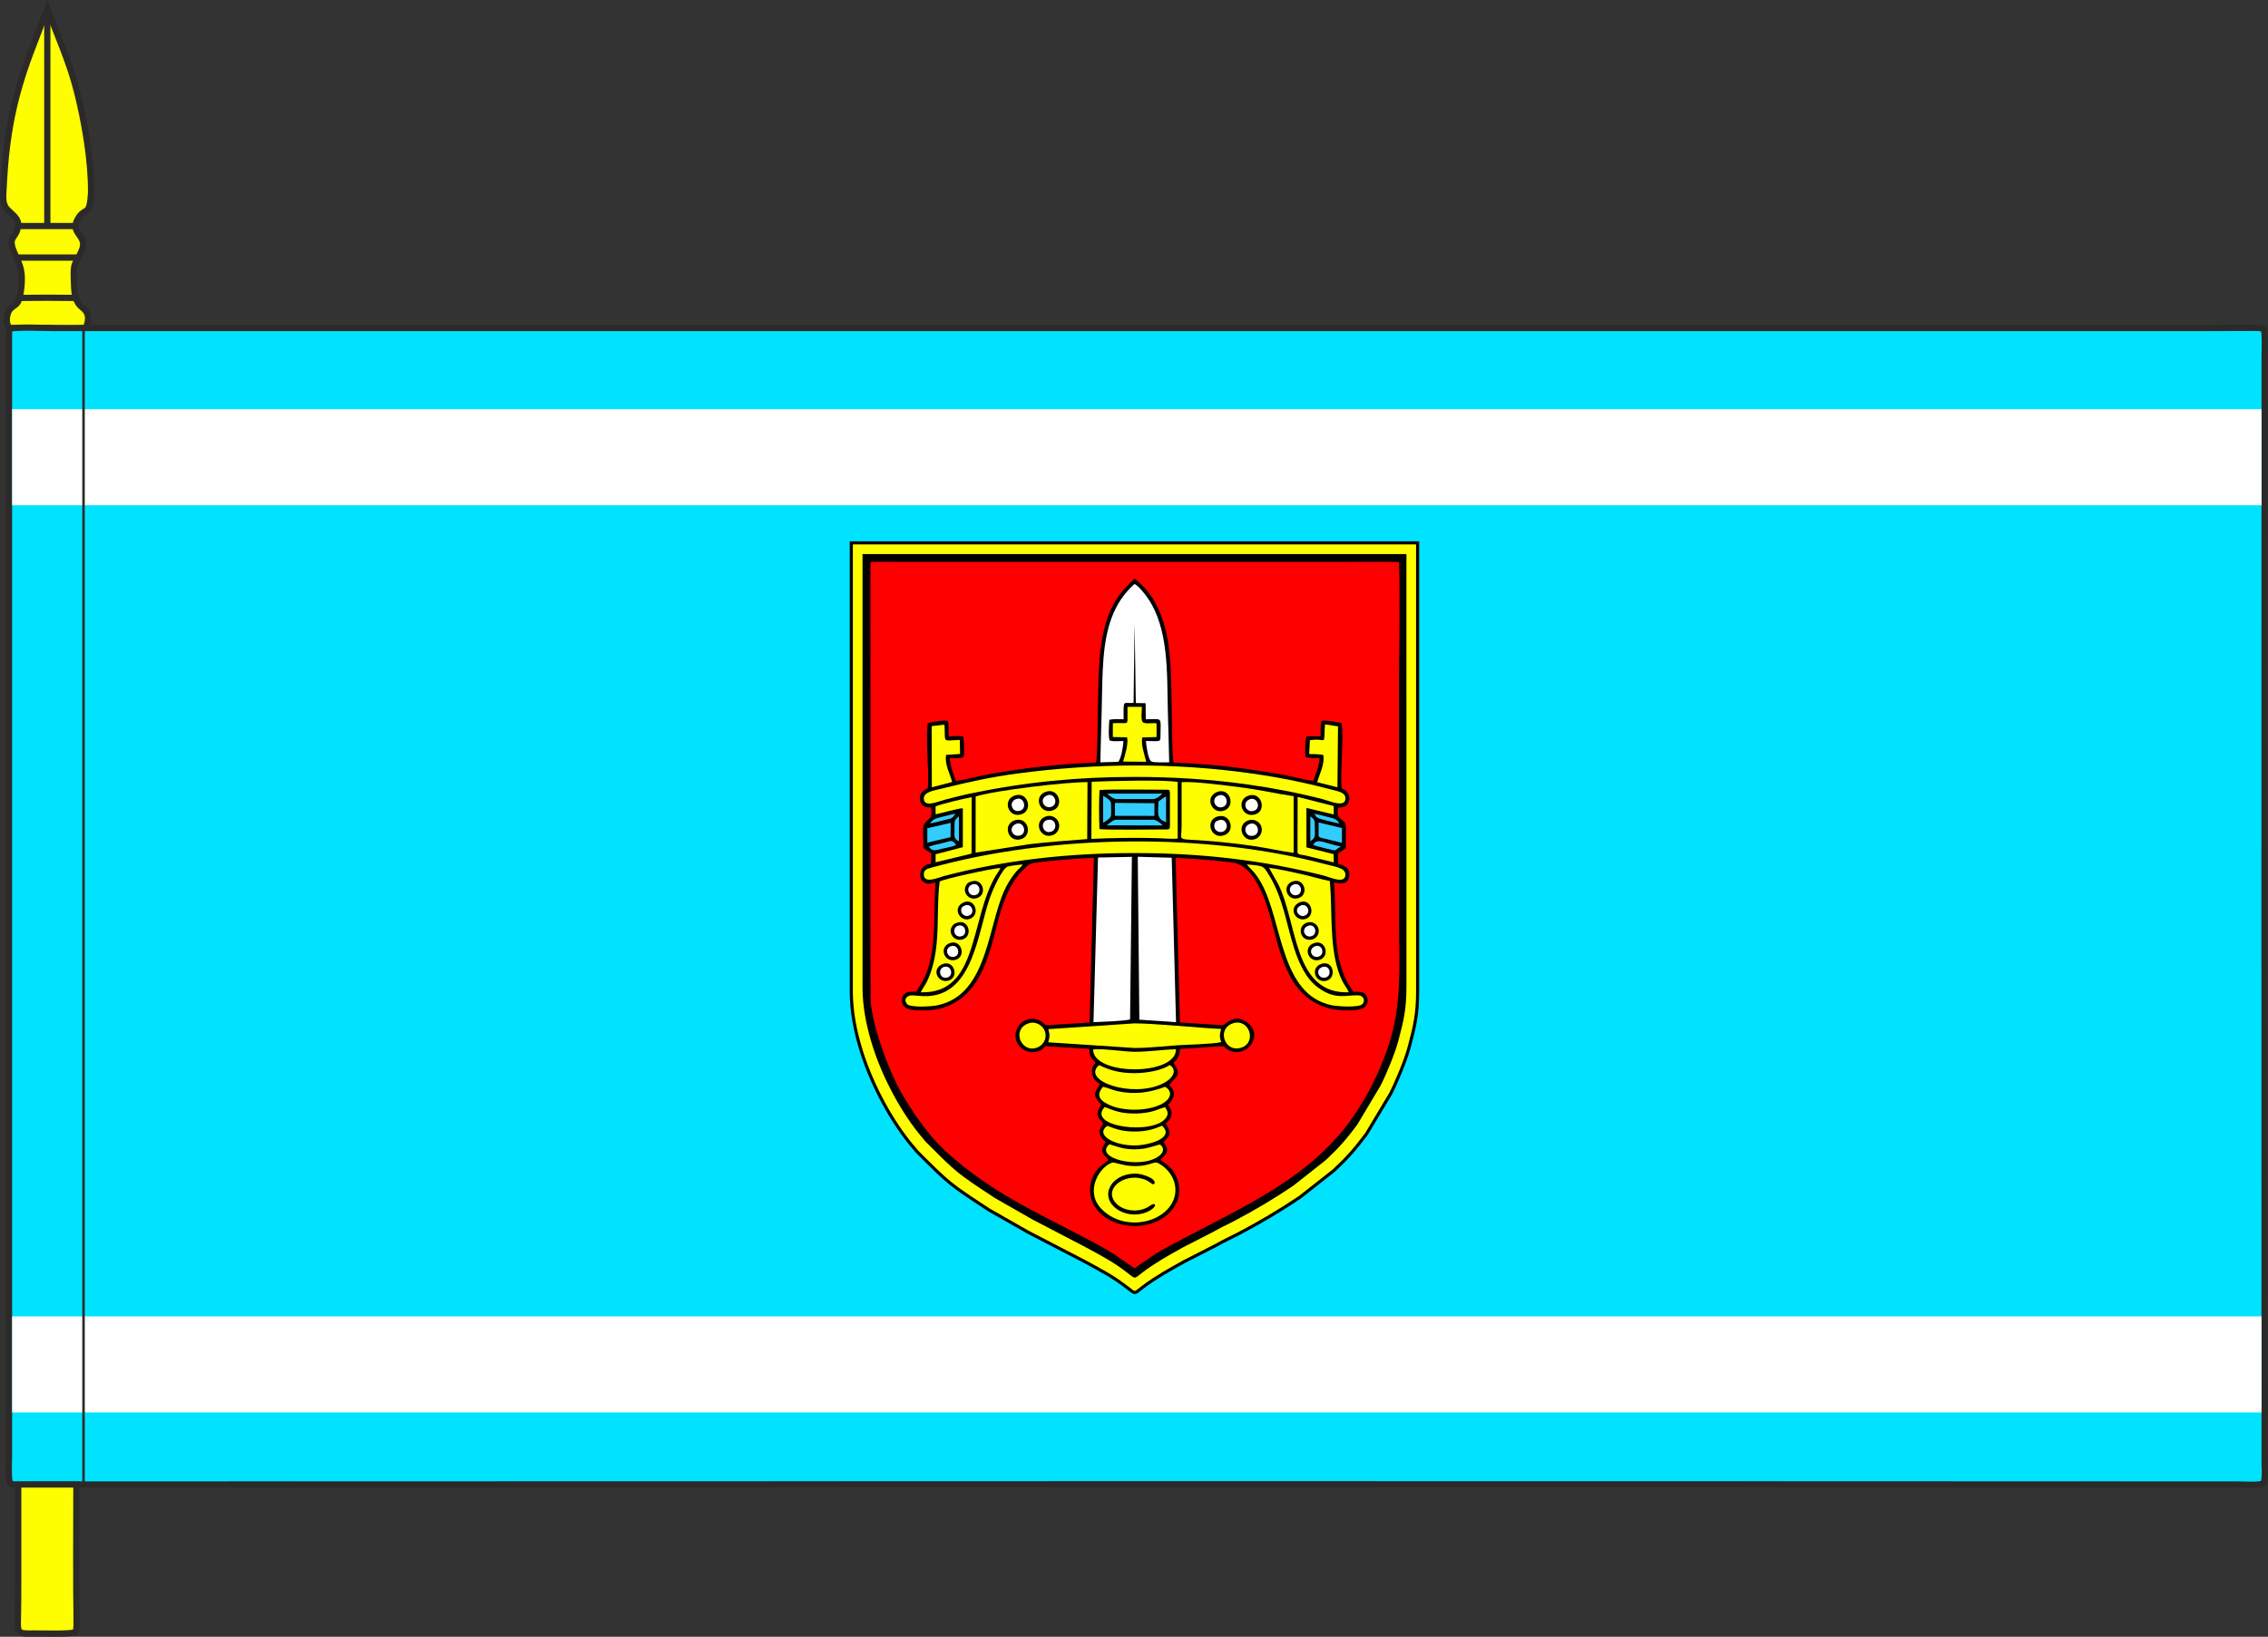 <?xml version="1.0" encoding="UTF-8" standalone="no"?>
<!-- Creator: CorelDRAW (Evaluation Version) -->

<svg
   xml:space="preserve"
   width="181.663mm"
   height="131.14mm"
   version="1.1"
   style="clip-rule:evenodd;fill-rule:evenodd;image-rendering:optimizeQuality;shape-rendering:geometricPrecision;text-rendering:geometricPrecision"
   viewBox="0 0 18166.348 13114.021"
   id="svg398"
   sodipodi:docname="zastavaA5.svg"
   inkscape:version="1.2.1 (9c6d41e410, 2022-07-14)"
   xmlns:inkscape="http://www.inkscape.org/namespaces/inkscape"
   xmlns:sodipodi="http://sodipodi.sourceforge.net/DTD/sodipodi-0.dtd"
   xmlns="http://www.w3.org/2000/svg"
   xmlns:svg="http://www.w3.org/2000/svg"
   xmlns:rdf="http://www.w3.org/1999/02/22-rdf-syntax-ns#"
   xmlns:cc="http://creativecommons.org/ns#"
   xmlns:dc="http://purl.org/dc/elements/1.1/"><rect x="0" y="0" width="18166.348" height="13114.021" fill="#333333" stroke="none"/><title
   id="title866">Grb i Zastava Šibensko-kninske županije</title><sodipodi:namedview
   id="namedview400"
   pagecolor="#ffffff"
   bordercolor="#000000"
   borderopacity="0"
   inkscape:showpageshadow="false"
   inkscape:pageopacity="0"
   inkscape:pagecheckerboard="true"
   inkscape:deskcolor="#d1d1d1"
   inkscape:document-units="mm"
   showgrid="false"
   inkscape:zoom="0.52724989"
   inkscape:cx="400.18975"
   inkscape:cy="297.77152"
   inkscape:window-width="1920"
   inkscape:window-height="1017"
   inkscape:window-x="-8"
   inkscape:window-y="-8"
   inkscape:window-maximized="1"
   inkscape:current-layer="Layer_x0020_1"
   showborder="false"
   borderlayer="false"
   showguides="false" />
 <defs
   id="defs204">
  <style
   type="text/css"
   id="style202">
   <![CDATA[
    .str0 {stroke:#2B2A29;stroke-width:50;stroke-miterlimit:22.926}
    .str2 {stroke:black;stroke-width:25;stroke-miterlimit:22.926}
    .str1 {stroke:#2B2A29;stroke-width:20;stroke-miterlimit:22.926}
    .fil1 {fill:none}
    .fil3 {fill:#FEFEFE}
    .fil5 {fill:black}
    .fil2 {fill:#00E3FF}
    .fil9 {fill:#33CCFF}
    .fil8 {fill:#860000}
    .fil4 {fill:#FEFE00}
    .fil0 {fill:#FEFE00}
    .fil7 {fill:#FEFEFE}
    .fil6 {fill:red}
   ]]>
  </style>
 </defs>
 <g
   id="Layer_x0020_1"
   inkscape:label="Layer 1"
   inkscape:groupmode="layer"
   transform="translate(-1483.138,-617.02)">
  
  
  
  
  
  
  
  
  <g
   id="g656"
   transform="translate(351.272,-5068.359)"><path
     class="fil0 str0"
     d="m 1861.24,7227.75 c -11.99,209.39 -46.76,104.44 -108.28,215.77 -62.43,112.97 78.44,127.3 37.4,238.52 -55.16,140.66 -73.99,79.94 -66.49,260.16 3.11,74.56 1.7,155.93 65.1,205.56 39.89,31.22 54.17,61.05 46.2,113.67 -2.64,17.4 -8.58,32.65 -14.88,48.91 -71.89,13.75 -230.22,4.36 -311.32,4.25 -34.14,0.11 -285.39,1.65 -300.14,-2.62 -33.13,-23.51 -27.82,-115.3 4.38,-149.75 36.62,-39.2 60.03,-29.01 76.12,-96.28 16.51,-68.97 26.11,-169.79 5.02,-239.14 -10.97,-36.05 -27.28,-72.16 -42.65,-106.54 -66.35,-146.98 9.52,-115.3 25.11,-221.75 9.66,-65.92 -51.91,-94.95 -92.11,-141.73 l -9.95,-13.71 c -25.4,-46.47 -16.45,-102.21 -13.81,-153.28 18.7,-407.34 76.4,-716.03 221.64,-1097.86 42.66,-112.14 85.66,-224.16 128.27,-336.32 83.95,219.8 181.33,438.61 238.51,667.12 61.28,244.9 114.68,552.82 111.88,805.02 z"
     id="path207" /><path
     class="fil1 str0"
     d="m 1510.85,7496.45 c 0,-580.28 0,-1160.56 0,-1740.84"
     id="path209" /><path
     class="fil1 str0"
     d="m 1297.42,7496.45 c 142.29,0 284.57,0 426.86,0"
     id="path211" /><path
     class="fil1 str0"
     d="m 1264.52,7749.14 c 165.38,0 330.77,0 496.15,0"
     id="path213" /><path
     class="fil1 str0"
     d="m 1295.17,8072.39 c 143.95,-1.93 287.41,-1.95 431.36,0"
     id="path215" /><g
     id="_2676687649936">
   <path
   class="fil2 str0"
   d="m 19271.17,17379.59 c 0.03,34.57 8.93,169.59 -10.65,189.42 -19.18,19.42 -155.27,10.67 -189.4,10.65 -5888.91,-2.94 -11778.07,-2.19 -17666.99,0 -32.43,0.01 -172.33,8.06 -190.04,-10.01 -18.53,-18.91 -10.01,-180.36 -10.01,-215.08 0.15,-2976.11 0.53,-5952.23 0,-8928.34 -0.43,-38.87 -1.54,-69.81 3.73,-108.8 109.55,-13.38 256.87,-3.72 371.35,-3.73 1329.51,-0.13 2659.01,-0.09 3988.52,-0.04 650.17,0.02 1300.33,0.04 1950.5,0.04 166.71,0 333.42,0 500.13,0 83.36,0 166.71,0 250.07,0 166.7,0 333.41,0 500.12,0 166.71,0 333.42,0 500.13,0 416.77,0 833.54,0 1250.32,0 495.96,0 991.91,0 1487.87,0 662.67,0 1325.34,0 1988.01,0 158.37,0 316.75,0 475.12,-0.01 166.71,0 333.42,0 500.13,0 166.71,0 333.41,0 500.12,0 412.61,0 825.21,0 1237.82,0 662.67,0 1325.34,0 1988,0 167.39,0 334.18,-0.52 501.56,-1.43 12.47,-0.07 56.17,1.1 65.04,9.98 15.54,15.55 8.55,196.23 8.55,229.04 -0.07,2942.77 -1.91,5885.54 0,8828.31 z"
   id="path217" />
   <polygon
   class="fil3"
   points="19246.15,16232.7 19246.15,17002.4 1229.15,17002.4 1229.15,16232.7 "
   id="polygon219" />
   <polygon
   class="fil3"
   points="19246.16,8963.93 19246.16,9733.63 1229.12,9733.63 1229.12,8963.93 "
   id="polygon221" />
  </g><path
     class="fil0 str0"
     d="m 1277.86,17579.66 h 465.98 c 0,367.5 -3.82,738.92 1.76,1105.94 0.23,14.96 -0.22,66.02 -11.05,76.74 -31.36,18.67 -270.63,9.79 -330.79,10.92 -135.88,2.57 -131.11,-0.62 -128.07,-138.21 1.94,-87.68 2.08,-177.11 2.17,-264.89 0,-263.5 0,-527 0,-790.5 z"
     id="path224" /><path
     class="fil1 str1"
     d="m 1800.88,8313.69 c 0,3088.66 0,6177.31 0,9265.97"
     id="path226" /><g
     id="_2676683531376">
   <path
   class="fil4 str2"
   d="M 12486.94,10034.93 H 7950.72 v 3594.72 c -0.02,164.63 32.14,313.89 70.37,445 75.99,260.59 225.71,553.86 396.98,767.48 l 58.5,70.03 c 264.23,264.11 259.97,259.42 575.32,466.8 l 289.85,165.01 c 17.14,9.27 26.17,15.55 43.52,23.89 l 429.17,222.59 c 143.81,77.78 234.75,124.05 363.96,225.37 63.57,49.85 30.17,28.03 193.54,-78.04 54.28,-35.25 107.37,-66.95 164.73,-99.11 28.22,-15.82 53.69,-30.29 82.94,-46.22 l 260.26,-133.09 c 55.66,-32.46 112.76,-57.48 170.64,-87.83 172.27,-90.34 332.46,-185.24 492.9,-293.06 l 254.16,-199.76 c 17.2,-12.94 21.18,-16.85 35.89,-31.31 23.02,-22.62 42.05,-40.93 65.28,-63.44 l 61.72,-66.9 c 20.31,-24.69 38.2,-44.17 58.34,-70.18 21.06,-27.2 37.66,-48.81 58.33,-75.72 l 194.35,-324.28 c 47.81,-93.08 120.36,-268.04 147.48,-369.91 44.46,-166.99 67.99,-263.58 67.99,-447.32 z"
   id="path228" />
   <g
   id="g394">
    <path
   class="fil5"
   d="M 12397.2,10124.79 H 8040.46 v 3469.47 c -0.01,158.9 30.87,302.95 67.59,429.5 72.99,251.51 216.78,534.56 381.28,740.74 l 56.18,67.59 c 253.77,254.91 249.69,250.38 552.56,450.54 l 278.38,159.26 c 16.46,8.94 25.13,15 41.79,23.05 l 412.2,214.84 c 138.12,75.06 225.45,119.73 349.55,217.51 61.06,48.12 28.98,27.06 185.88,-75.32 52.14,-34.01 103.12,-64.61 158.21,-95.65 27.11,-15.27 51.57,-29.24 79.67,-44.62 l 249.95,-128.45 c 53.47,-31.32 108.31,-55.48 163.89,-84.77 165.46,-87.19 319.31,-178.78 473.4,-282.85 l 244.1,-192.8 c 16.53,-12.49 20.34,-16.26 34.48,-30.22 22.1,-21.83 40.38,-39.5 62.69,-61.22 l 59.28,-64.57 c 19.51,-23.84 36.69,-42.64 56.03,-67.74 20.23,-26.25 36.17,-47.1 56.03,-73.08 l 186.65,-312.98 c 45.92,-89.84 115.6,-258.7 141.65,-357.02 42.69,-161.18 65.3,-254.4 65.3,-431.74 z"
   id="path230" />
    <path
   class="fil6"
   d="m 8106.53,13636.9 c -20.23,197.25 146.91,638.98 252.79,817.92 74.44,125.8 136.29,216.81 219.04,318.43 150.31,184.58 402.37,365.83 599.08,484.87 214.09,129.57 483.22,257.9 707.75,378.76 58.98,31.75 117.83,63.9 171.58,98.51 l 162.25,111.53 143,-97.97 c 46.59,-31.35 101.03,-61.19 153.43,-89.64 104.99,-57 214.27,-112.11 323.22,-168.89 434.85,-226.62 834.55,-442.32 1116.79,-836.13 125.12,-174.57 249.11,-413.44 318.5,-658.49 84.64,-298.86 64.35,-581.82 64.35,-902.5 v -1934.59 c 0,-319.79 8.61,-650.96 -0.37,-969.31 H 8104.92 Z"
   id="path232" />
    <path
   class="fil5"
   d="m 9910.59,11794.95 c -287.85,10.86 -572.19,42.37 -852.7,93.04 -90.06,16.26 -181.46,41.18 -268.57,54.77 -22.3,-60.84 -42.58,-107.62 -49.67,-182.62 32.04,-0.82 86.16,3.97 112.03,-9.87 6.33,-27.06 2.9,-139.3 -6.13,-164.21 -33.93,-7.05 -78.2,-0.75 -113.67,0.19 l -2.9,-92.02 c -1.3,-20.96 1.93,-18.21 -8.07,-31.77 -19.65,-11.39 -132.14,8.2 -156.83,16.59 -21.04,104.58 11.89,389.04 -0.69,521.71 -32.71,19.33 -67.25,33.62 -62.78,89.23 3.96,49.25 38.04,68.53 90.72,64.93 0,50.85 9.67,66.61 -20.21,93.34 -61.42,54.98 -43.57,54.85 -43.57,210.83 0,25.54 6.14,26.17 24.12,38.04 15.38,10.16 25.65,17.93 39.38,24.13 2.02,141.5 -5.49,54.72 -63.2,111 -34.39,33.53 -37.69,102.93 12.42,126.82 30.39,14.49 54.59,2.3 85.27,-3.12 -19.9,233.03 9.82,483.86 -66.17,706.59 -27.01,79.16 -54.14,110.41 -89.08,168.52 -35.92,0.7 -69.25,-2.57 -92.41,16.23 -19.18,15.57 -29.26,49.82 -17.01,81.04 21.55,54.94 103.56,52.45 175.17,52.45 213.21,0 337.51,-112.33 414.29,-228.89 86.17,-130.81 129.26,-302.8 171.7,-471.59 35.55,-141.45 80.19,-274.16 169.66,-387.99 13.91,-17.69 25.63,-25.38 40.21,-40.67 32.4,-33.97 45.03,-48.74 106.95,-56.07 150.4,-17.8 303.11,-31.37 455.03,-37.02 l -34.64,1319.29 -348.29,22.59 c -36.46,-31.46 -79.84,-70.72 -156.35,-43.5 -44.94,15.99 -87.36,62.25 -88.76,121.11 -3.17,133.01 172.42,184.04 237.81,89.52 l 353.51,21.5 c -3.43,71.3 26.02,76.99 50.83,113.67 -57.17,45.08 -26.06,142.85 34.82,168.46 -52.93,83.27 -56.21,88.05 9.04,166.38 -45.96,74.97 -36.54,92.9 17.54,149.22 -11.54,24.08 -37.39,40.53 -28.26,84.45 6.35,30.55 30.36,46.89 46.77,64.78 -53.82,83.19 -21.76,86.95 23.04,143.89 -54.51,42.64 -93.99,64.84 -125.14,132.25 -30.64,66.3 -31.68,147.67 0.96,213.95 120.74,245.15 554.06,242.65 669.2,-5.75 50.99,-110 8.1,-247.47 -90.72,-315.12 -13.17,-9.01 -26.01,-17.31 -38.28,-25.85 29.05,-35.32 77.4,-60.8 38.12,-123.04 l -13.46,-20.33 c 65.54,-63.45 58.84,-75.75 18.26,-149.23 49.77,-43.12 65.91,-87.4 17.61,-149.22 48.78,-49.28 72.67,-104.14 8.89,-158.81 48.13,-60.73 108.83,-76.77 34.91,-178.42 26.51,-21.3 53.61,-55.54 50.74,-110.97 95.16,-4.44 192.25,-11.83 287.47,-18.86 102.9,-7.59 48.8,6.03 113.91,33.42 132.1,55.57 259.83,-106.94 158.74,-208.81 -107.69,-108.53 -197.11,0.02 -215.35,4.84 l -343.72,-22.46 -34.7,-1318.82 c 151.36,5.65 301.35,19.54 451.49,36.75 119.48,13.69 192.17,137.29 240.47,244.37 34.83,77.24 57.02,155.35 80.18,241.28 47.8,177.38 80.78,325.12 169.23,468.57 74.09,120.15 210.25,231.13 422.76,231.13 66.21,0 145.25,0.78 167.54,-49.18 13.43,-30.09 5.74,-63.61 -12.76,-81 -22.53,-21.18 -56.42,-19.92 -95.41,-18.96 -11.22,-22.73 -34.11,-48.89 -49.65,-79 -125.34,-242.89 -81.41,-531.5 -105.64,-795.88 62.63,10.86 110,15.91 121.73,-48.55 13.7,-75.33 -49.82,-89.35 -87.65,-103.34 l -1.9,-80.17 c 20.59,-15.68 44.44,-29.47 63.06,-42.55 l 0.49,-166.96 c 0,-43.43 -17.77,-46.82 -43.09,-69.59 -29.91,-26.92 -20.33,-37.98 -20.33,-89.22 50.08,-1.97 83.34,-13.23 89.97,-60.64 3.12,-22.32 -2.23,-43.26 -13.59,-59.6 -16.27,-23.4 -24.12,-21.9 -47.04,-35.39 -13.06,-123.02 19.92,-429.41 -0.83,-519.94 -19.04,-11.16 -138.44,-26.25 -156.85,-20.08 -14.53,10.91 -10.48,107.8 -10.97,123.7 -19.76,2.01 -38.6,0.71 -58.51,-0.3 l -42.67,0.61 c -11.11,2.96 -6.1,0.97 -12.55,5.85 -10.47,21.11 -10.99,128.03 -8.15,158.2 24.21,13.73 77.39,10.3 114.07,11.34 -7.68,80.53 -30.32,118.3 -49.65,182.93 -80.97,-10.59 -177.96,-38.82 -262.88,-53.82 -90.61,-16.01 -179.15,-29.75 -271.87,-42.87 -189.15,-26.77 -391.03,-44.01 -585.22,-51.32 -11.76,-32.12 -13.36,-362.26 -15.1,-424.71 -7.29,-261.22 5.87,-552.62 -101.33,-793.25 -24.86,-55.8 -50.07,-100.63 -82.79,-142.99 -21.85,-28.29 -88.95,-101.22 -114.9,-111.48 -82.01,79.47 -143.37,142.89 -191.48,253.56 -103.9,239 -94.25,525.76 -101,784.88 -1.74,67.03 -2.41,396.72 -14.97,433.88 z"
   id="path234" />
    <path
   class="fil7"
   d="m 9945.4,11793.47 144.38,-4.19 c 23.58,-30.93 37.86,-121.56 41.04,-166.06 -33.81,-2.07 -80.93,5.68 -109.02,-4.55 -15.36,-11.34 -5.73,-159.33 -4.02,-166.51 43.78,-7.68 66.46,-4.31 113.92,-3.87 0.18,-168 -7.22,-123.08 80.04,-131.31 l 8.16,-634.13 9.73,635.41 78.11,1.41 1.84,128.62 c 141.69,0 117.39,-25.22 117.39,142.1 0,43.96 -13.41,31.96 -116.48,31.96 1.89,27.53 16.37,144.74 42.11,163.37 18.06,11.92 113.81,6.9 144.38,7.92 -2.73,-136.97 -7.16,-274.18 -10.75,-411.1 -7.7,-293.15 10.8,-657.92 -162.53,-907.23 -23.84,-34.29 -72.28,-96.04 -104.87,-110.83 -174.14,155.37 -229.36,361.49 -248.67,602.81 -10.74,134.09 -10.29,274.84 -13.87,409.92 -3.67,138.73 -8.04,277.38 -10.89,416.26 z"
   id="path236" />
    <path
   class="fil4"
   d="m 8946.79,12066.97 -0.37,449.87 429.54,-67.34 c 156.47,-18.16 305.43,-29.33 464.29,-41.13 l 2.35,-456.56 c -176.46,-0.31 -733.19,65.04 -895.81,115.16 z"
   id="path238" />
    <path
   class="fil4"
   d="m 11493.84,12518.84 -0.02,-454.15 c -141.26,-19.87 -263.4,-50.81 -433.72,-72.07 -101.13,-12.62 -374.66,-49.87 -463.82,-39.39 0,118.88 0,237.76 0,356.64 0,128.58 -55.74,89.15 250.58,116.18 110.64,9.76 221.81,22.71 330.35,38.59 105.98,15.51 214.32,40.76 316.63,54.2 z"
   id="path240" />
    <polygon
   class="fil7"
   points="10551.75,13875.51 10517.18,12557.72 10245.14,12549.98 10257.89,13855.2 "
   id="polygon242" />
    <path
   class="fil7"
   d="m 9926.9,12556.12 -36.45,1319.33 c 59.97,-2.97 249.3,-9.1 293.21,-22.03 l 14.52,-1302.67 z"
   id="path244" />
    <path
   class="fil4"
   d="m 9876.02,11949.05 -2.47,457.64 c 178.12,-8.17 342.02,-10.16 519.55,-6.17 45.27,1.01 132.39,9.11 172.07,3.44 l -0.07,-453.3 c -110.92,-19.93 -556.45,-7.45 -689.08,-1.61 z"
   id="path246" />
    <path
   class="fil4"
   d="m 10218.83,12520.23 c 525.49,0 1014.06,53.61 1516.93,180.94 49.56,12.55 166.7,68.62 172.43,-2.55 4.69,-58.34 -68.76,-65.12 -151.63,-87.13 -972.66,-258.38 -2194.34,-241.19 -3163.99,25.61 -33.99,9.35 -64.9,16.44 -60.78,61.01 6.43,69.41 115.54,18.25 166.22,5 494.73,-129.3 1005.17,-182.88 1520.82,-182.88 z"
   id="path248" />
    <path
   class="fil4"
   d="m 10218.83,11910.18 c 304.42,0 610.71,18.77 906.83,60.54 203.9,28.77 407.03,67.56 603.59,118.62 49.36,12.82 170.21,67.37 178.8,1.73 8.06,-61.48 -63.76,-65.32 -149.5,-88.88 -64.61,-17.75 -130.14,-32.62 -197.02,-47.29 -133.61,-29.28 -270.79,-53.57 -409.04,-73.01 -620.87,-87.32 -1245.85,-81.63 -1866.27,0.4 -218.81,28.93 -393.59,68.33 -602.01,119.47 -79.87,19.59 -158.58,28.92 -152.12,88.39 7.24,66.6 119.84,14.57 172.67,1.37 65.59,-16.38 129.56,-33.57 196.7,-47.64 439.67,-92.11 861.66,-133.7 1317.37,-133.7 z"
   id="path250" />
    <path
   class="fil4"
   d="m 8658.35,12748.74 c -20.29,163.04 -8.58,331.06 -23.89,494.22 -10.06,107.17 -32.33,212.51 -77.98,307.48 -14.77,30.72 -39.56,60.64 -49.25,85.48 464.28,14.36 391.23,-578.56 599.54,-932.65 12.43,-21.12 31.03,-45.12 38.28,-63.87 -66,4.1 -450.28,86.63 -486.7,109.34 z"
   id="path252" />
    <path
   class="fil4"
   d="m 11935.06,13635.86 c -19.35,-47.49 -49.66,-65.03 -84.57,-172.75 -69.91,-215.7 -46.11,-487.76 -66.7,-718.73 -74.17,-14.15 -157.27,-39.91 -235.22,-57.19 -77.47,-17.18 -170.72,-38.62 -251.45,-48.38 l 73.79,131.88 c 156.96,317.26 119.98,880.79 564.15,865.17 z"
   id="path254" />
    <path
   class="fil4"
   d="m 10043.73,14999.44 c -105.95,32.23 -224.37,229.87 -91.73,369.6 178.44,187.98 509.53,120.32 581.72,-75.74 42.98,-116.72 -24.07,-235.05 -123.64,-287.92 -43.34,-23.01 -73.61,38.77 -248.9,18.95 -24.16,-2.73 -111.21,-26.79 -117.45,-24.89 z"
   id="path256" />
    <path
   class="fil4"
   d="m 9528.52,13931.15 c 12.82,43.69 12.17,62.03 -0.72,105.33 l 691.03,45.63 c 106.54,0.54 240.87,-14.79 349.41,-22.09 83.94,-5.65 275.28,-8.28 345.39,-25.14 -15.04,-42.45 -12.73,-60.53 -0.76,-105.4 -189.04,-8.47 -540.7,-45.32 -694.04,-44.53 z"
   id="path258" />
    <path
   class="fil5"
   d="m 9939.78,12015.25 c -6.63,53.43 -4.93,252.75 -1.29,313.14 71.24,8 430.76,2.83 530.17,2.77 30.35,0 34.3,-2.38 34.3,-31.95 v -255.82 c 0,-31.26 -4.1,-30.53 -33.62,-30.53 -108.96,0 -445.26,-4.67 -529.56,2.39 z"
   id="path260" />
    <path
   class="fil4"
   d="m 11119.48,12611.5 c 17.03,27.63 61.44,52.03 115.08,148.7 173.33,312.36 149.72,896.52 566.93,979.84 47.62,9.51 210.55,19.35 241.06,-7.83 29.14,-25.95 12.59,-70.52 -32.21,-72.03 -97.41,-3.28 -182.49,39 -320.26,-61.48 -91.09,-66.44 -150.41,-182.38 -194.27,-321.45 -60.46,-191.68 -88.34,-398.48 -196.45,-575.24 -49.54,-80.99 -41.05,-78.17 -179.88,-90.51 z"
   id="path262" />
    <path
   class="fil4"
   d="m 9322.77,12611.52 c -27.94,2.38 -93.56,9.46 -118.41,16.87 -46.68,13.93 -125.44,199.22 -141.76,244.7 -98.48,274.51 -130.73,775.91 -500.31,793.39 -44.55,2.11 -78.5,-3.64 -120.32,-5.99 -50.34,-2.83 -74.17,36.25 -44.78,69.64 25.93,29.46 188.43,20.34 235.07,11.46 435.48,-82.94 405.21,-693.31 573.65,-978.7 19.35,-32.78 53.12,-84.52 82.02,-111.54 15.49,-14.48 26.52,-22.94 34.84,-39.83 z"
   id="path264" />
    <path
   class="fil4"
   d="m 10162.9,11446.5 c 0,35.57 -5,32.82 -41.7,32.68 -25.31,-0.1 -50.05,-1.11 -75.38,0.52 l -0.33,110.92 114.32,2.38 c 11.71,57.4 -18.07,142.94 -31.77,194.2 l 185.25,1.73 c -13.48,-53.91 -44.36,-138.63 -31.69,-195.03 l 114.3,-3.13 -0.08,-109.5 c -31.88,-6.43 -88.61,8.15 -110.55,-9.26 -17.59,-21.6 -6.79,-90.68 -6.79,-122.89 l -115.47,-0.35 z"
   id="path266" />
    <path
   class="fil4"
   d="m 10551.39,14092.2 c -108.77,3.11 -226.15,21.07 -332.56,20.43 -85.2,-0.51 -260.58,-28.75 -330.98,-18.69 -3.08,210.25 665.08,214.89 663.54,-1.74 z"
   id="path268" />
    <path
   class="fil4"
   d="m 10500.23,14218.58 c -62.65,44.48 -189.52,65.31 -281.4,65.2 -117.73,-0.13 -195.04,-21.98 -283.19,-64.25 -147.72,124.78 263.08,266.58 507.66,148.79 98.39,-47.38 114.24,-118.05 56.93,-149.74 z"
   id="path270" />
    <path
   class="fil4"
   d="m 10463.9,14393.33 c -123.88,45.81 -238.69,64.53 -378.83,35.22 -42.94,-8.99 -84.67,-29.96 -118.42,-35.33 -48.1,57.41 -40.59,100.97 42.54,141.54 113.88,55.58 305.15,55.86 419.57,0.4 89,-43.14 96.26,-108.4 35.14,-141.83 z"
   id="path272" />
    <path
   class="fil4"
   d="m 11623.88,11616.56 -5.59,110.22 c 33.05,1.13 90.51,0.11 113.31,8.45 12.72,71.98 -32.32,156.53 -49.23,217.33 l 162.18,40.95 4.6,-488.38 -104.42,-15.83 c -13.43,188.2 21.44,103.81 -120.85,127.26 z"
   id="path274" />
    <path
   class="fil4"
   d="m 8594.42,11503.17 1.38,490.17 162.76,-42.35 c -16.01,-64.88 -61.54,-137.54 -48.65,-217.21 l 111.94,-7.47 -2.24,-112.49 c -146.7,4.34 -113.37,30.16 -122.54,-122.39 z"
   id="path276" />
    <path
   class="fil4"
   d="m 11524.93,12517.71 c 10.57,17.84 23.64,13.39 65.34,22.48 l 224.41,54.79 -0.31,-65.92 -218.03,-54.08 -0.21,-316.18 218.38,52.27 0.16,-67.46 -289.11,-73.13 z"
   id="path278" />
    <path
   class="fil4"
   d="m 8625.63,12146.85 0.43,63.36 c 45.25,-8.88 183.95,-49.89 218.05,-48.57 v 311.48 l -218.04,56.88 -0.21,64.19 287.95,-69.35 1.45,-451.46 c -43.58,5.49 -260.11,57.27 -289.63,73.47 z"
   id="path280" />
    <path
   class="fil4"
   d="m 10465.6,14557.27 c -45.48,4.19 -92.03,49.89 -246.77,49.68 -108.41,-0.15 -153.82,-19.44 -238.68,-51.76 -150.73,161.18 401.89,228.88 493.89,82.82 21.91,-34.79 4.62,-55.89 -8.44,-80.74 z"
   id="path282" />
    <path
   class="fil4"
   d="m 10000.99,14705.9 c -99.22,70.76 48.99,157.03 217.85,157.24 104.77,0.13 328.8,-56.34 221.27,-157.99 -71.48,29.36 -125.7,45.48 -215.83,46.15 -99,0.74 -142.77,-15.59 -223.29,-45.4 z"
   id="path284" />
    <path
   class="fil8"
   d="m 8106.53,13636.9 -1.61,-3447.5 h 4233.02 l -27.52,-5.78 c -111.75,-4.74 -380.1,0.39 -495.94,0.39 -1149.08,0 -2298.17,0 -3447.26,0 -69.9,0 -201.81,-7.4 -264.34,1.86 -10.23,37.89 -3.32,757.06 -3.32,860.92 0,352 -8.85,2558.91 6.97,2590.11 z"
   id="path286" />
    <path
   class="fil4"
   d="m 10017.65,14853.56 c -130.29,110.89 250.29,205.08 397.27,94.44 61.81,-46.52 18.86,-90.97 5.26,-92.27 -0.36,-0.04 -100.19,29.59 -125.61,32.94 -120.24,15.83 -178.13,-3.35 -276.92,-35.11 z"
   id="path288" />
    <path
   class="fil4"
   d="m 11006.89,13884.73 c -130.6,43.03 -68.57,234.26 63.29,196.12 133.51,-38.61 69.67,-239.92 -63.29,-196.12 z"
   id="path290" />
    <path
   class="fil4"
   d="m 9368.76,13885.36 c -135.2,47.64 -60.54,236.94 66.62,194.88 46.58,-15.41 86.63,-67.55 66.46,-130.91 -14.21,-44.63 -71.66,-85.62 -133.08,-63.97 z"
   id="path292" />
    <polygon
   class="fil9"
   points="10378.36,12222.67 10379.19,12121.17 10062.33,12118.34 10062.37,12222.08 "
   id="polygon294" />
    <path
   class="fil5"
   d="m 10379.84,15169.46 c 8.37,-32.91 -42.66,-53.69 -71.27,-64.21 -40.99,-15.05 -81,-20.45 -127.55,-13.29 -81.55,12.53 -144.27,59.2 -165.39,120.6 -49.31,143.33 165.77,264.03 327.39,171.5 63.62,-36.43 43.27,-69.45 3.24,-39.85 -96.58,71.42 -250.8,42.45 -297.34,-49.01 -52.58,-103.32 95.71,-203.1 230.1,-166.14 42.53,11.7 47.02,20.43 72.61,35.75 15.93,9.54 1.28,12.14 28.21,4.65 z"
   id="path296" />
    <path
   class="fil9"
   d="m 11693.61,12384.48 c 8.78,14.4 20.87,13.75 41.86,18.77 l 145.06,35.3 -0.01,-118.57 -186.65,-44.71 z"
   id="path298" />
    <polygon
   class="fil9"
   points="8559.71,12436.7 8745.48,12392.99 8746.77,12278.28 8559.53,12321.38 "
   id="polygon300" />
    <path
   class="fil5"
   d="m 9265.58,12057.4 c -107.71,29.19 -62.28,184.42 45.64,152.92 96.25,-28.09 57.62,-180.9 -45.64,-152.92 z"
   id="path302" />
    <path
   class="fil5"
   d="m 10882.61,12227.8 c -99.54,30.54 -54.46,181.4 49.85,151.54 100.9,-28.88 58.27,-184.72 -49.85,-151.54 z"
   id="path304" />
    <path
   class="fil5"
   d="m 11140.32,12057.98 c -108.31,27.31 -68.67,175.9 35.8,154.96 105.67,-21.17 66.21,-180.67 -35.8,-154.96 z"
   id="path306" />
    <path
   class="fil5"
   d="m 9518.46,12026.51 c -115.18,28.88 -63.71,181.6 39.57,153.99 100.06,-26.74 58.84,-178.67 -39.57,-153.99 z"
   id="path308" />
    <path
   class="fil5"
   d="m 11127.38,12259.71 c -96.75,37.09 -44.26,182.8 58.11,148.98 35.61,-11.77 64.72,-54.06 49.19,-101.5 -12.51,-38.21 -58.7,-66.11 -107.3,-47.48 z"
   id="path310" />
    <path
   class="fil5"
   d="m 10878.72,12031.55 c -103.15,42.32 -37.8,185.84 61.22,147.3 92.24,-35.9 42.22,-189.74 -61.22,-147.3 z"
   id="path312" />
    <path
   class="fil5"
   d="m 9505.54,12228.23 c -98.55,38.67 -45.34,182.53 57.5,148.98 36.11,-11.79 64.56,-54.88 48.64,-101.88 -12.6,-37.22 -58.1,-65.94 -106.14,-47.1 z"
   id="path314" />
    <path
   class="fil5"
   d="m 9267.72,12255.61 c -110.3,26.05 -64.85,186.9 44.19,152.81 90.81,-28.41 58.45,-177.05 -44.19,-152.81 z"
   id="path316" />
    <path
   class="fil9"
   d="m 9997.76,12298.31 448.06,0.84 c -15.91,-19.32 -52.62,-45.78 -79.95,-45.78 h -288.29 c -23.34,0 -30.62,6.96 -45.18,17.87 -12.19,9.13 -25.33,16.94 -34.64,27.07 z"
   id="path318" />
    <path
   class="fil9"
   d="m 10077.24,12087.8 h 288.63 c 30.71,0 60.68,-27.85 76.8,-43.78 l -442.11,-0.07 c 16.28,15.29 46.73,43.85 76.68,43.85 z"
   id="path320" />
    <path
   class="fil5"
   d="m 11493.96,12745.25 c -99.19,24.99 -58.58,161.16 34.33,137.22 90.22,-23.25 54.77,-159.66 -34.33,-137.22 z"
   id="path322" />
    <path
   class="fil5"
   d="m 8915.22,12746.94 c -23.08,7.24 -31.21,10.07 -43.86,29.49 -34.86,53.51 17.31,126.58 85.3,104.93 88.02,-28.03 46.33,-161.91 -41.44,-134.42 z"
   id="path324" />
    <path
   class="fil5"
   d="m 8743.03,13240.7 c -94.15,30.44 -49.91,157.77 39.28,136.16 91.82,-22.25 52.88,-165.95 -39.28,-136.16 z"
   id="path326" />
    <path
   class="fil5"
   d="m 11658.19,13241.5 c -94.83,31.7 -47.15,159.95 42.3,134.75 87,-24.51 52.03,-166.28 -42.3,-134.75 z"
   id="path328" />
    <path
   class="fil5"
   d="m 11608.07,13075.53 c -93.74,22.63 -65.58,156.29 30.09,138.24 35,-6.6 64.94,-42.65 54.79,-86.63 -7.5,-32.51 -43.39,-61.62 -84.88,-51.61 z"
   id="path330" />
    <path
   class="fil5"
   d="m 8801.09,13077.6 c -22.96,7.56 -30.86,10.54 -43.49,29.95 -34.75,53.4 17.74,124.82 84.93,104.44 83.98,-25.46 50.16,-164.55 -41.44,-134.39 z"
   id="path332" />
    <path
   class="fil5"
   d="m 11719.27,13407.13 c -97.43,28.65 -55.13,160.38 37.48,135.88 82.53,-21.83 57.78,-163.9 -37.48,-135.88 z"
   id="path334" />
    <path
   class="fil5"
   d="m 8686.97,13408.25 c -101.98,35.19 -44.4,159.29 41.41,134.34 88.89,-25.85 46.84,-164.79 -41.41,-134.34 z"
   id="path336" />
    <path
   class="fil5"
   d="m 8848.06,12916.67 c -95.45,45.42 -21.94,165.51 58.17,128.54 80.91,-37.34 30.57,-170.76 -58.17,-128.54 z"
   id="path338" />
    <path
   class="fil5"
   d="m 11538.47,12916.86 c -94.03,44.44 -25.2,164 58.34,128.57 76.19,-32.32 33.5,-171.97 -58.34,-128.57 z"
   id="path340" />
    <path
   class="fil9"
   d="m 9967.91,12277.99 c 14.54,-7.35 22.03,-14.48 35.73,-24.04 38.27,-26.74 27.38,-39.26 27.26,-130.61 -0.04,-27.98 -39.9,-48.48 -63.05,-60.92 z"
   id="path342" />
    <path
   class="fil9"
   d="m 10410.44,12107.58 c -0.84,98.04 -18.45,134.64 61.33,166.25 l 0.07,-207.22 c -26.42,11.25 -40.61,28.23 -61.4,40.97 z"
   id="path344" />
    <path
   class="fil9"
   d="m 8570.83,12469.75 c 28.41,38.42 52.54,29.86 102.25,17.05 35.76,-9.21 91.65,-16.03 118.63,-33.04 -41.9,-42.69 -32.67,-32.41 -102.46,-15.09 -29.55,7.32 -93.91,19.65 -118.42,31.08 z"
   id="path346" />
    <path
   class="fil9"
   d="m 11649.36,12453.76 c 20.81,12.3 168.45,46.18 175.66,45.5 l 45.46,-31.78 c -134.99,-26.21 -184.27,-71.92 -221.12,-13.72 z"
   id="path348" />
    <path
   class="fil7"
   d="m 11144,12286.31 c -65.15,20.71 -37.37,112.39 29.29,94.34 62.54,-16.93 32.75,-114.06 -29.29,-94.34 z"
   id="path350" />
    <path
   class="fil7"
   d="m 9522.18,12254.86 c -66.11,17.89 -37.07,115.05 28.51,94.38 57.45,-18.1 39.14,-112.68 -28.51,-94.38 z"
   id="path352" />
    <path
   class="fil7"
   d="m 9265.62,12089.73 c -58.93,26.94 -25.2,113.96 40.75,89.78 55.53,-20.36 25.35,-120 -40.75,-89.78 z"
   id="path354" />
    <path
   class="fil7"
   d="m 11139.94,12090.04 c -64.64,26.89 -25.33,116.55 39.98,89.83 55.78,-22.82 20.76,-115.09 -39.98,-89.83 z"
   id="path356" />
    <path
   class="fil7"
   d="m 9518.04,12058.59 c -67.65,29.03 -24.1,112.24 35.74,91.08 60.43,-21.38 25.32,-117.29 -35.74,-91.08 z"
   id="path358" />
    <path
   class="fil7"
   d="m 9267.65,12287.94 c -66.81,31.85 -22.03,113.59 39.54,89.75 55.53,-21.5 21.1,-118.65 -39.54,-89.75 z"
   id="path360" />
    <path
   class="fil7"
   d="m 10895.06,12057.98 c -68.65,21.07 -33.6,111.58 28.48,94.24 59.43,-16.6 35.5,-113.87 -28.48,-94.24 z"
   id="path362" />
    <path
   class="fil7"
   d="m 10884.45,12261.44 c -13.89,7.15 -17.59,4.01 -24.17,26.17 -13.65,45.99 33.64,77.91 71.34,59.21 53.47,-26.51 19.91,-119.9 -47.17,-85.38 z"
   id="path364" />
    <path
   class="fil7"
   d="m 11723.61,13433.44 c -59.99,21.69 -30.79,100.81 28.03,83.55 53.55,-15.71 31.07,-104.92 -28.03,-83.55 z"
   id="path366" />
    <path
   class="fil7"
   d="m 11662.81,13268 c -58.97,26.66 -20.94,101.17 32.15,81.64 55.2,-20.3 24.24,-107.13 -32.15,-81.64 z"
   id="path368" />
    <path
   class="fil7"
   d="m 8922.06,12771.15 c -60.56,18.23 -34.34,102.2 24.99,85.23 51.57,-14.75 32.56,-102.55 -24.99,-85.23 z"
   id="path370" />
    <path
   class="fil7"
   d="m 11497.79,12771.09 c -60.58,17.54 -34.09,102.82 25.05,85.17 50.92,-15.2 32.22,-101.76 -25.05,-85.17 z"
   id="path372" />
    <path
   class="fil7"
   d="m 11609.61,13103.29 c -61.34,23.81 -26.96,100.59 27.39,83.17 54.34,-17.41 29.53,-105.27 -27.39,-83.17 z"
   id="path374" />
    <path
   class="fil7"
   d="m 8747.32,13266.89 c -54.25,18.97 -28.29,99.5 29.93,83.95 53.45,-14.27 30.24,-104.98 -29.93,-83.95 z"
   id="path376" />
    <path
   class="fil7"
   d="m 8693.93,13432.4 c -53.91,15.24 -36.06,100.42 24.82,85.26 54.51,-13.57 34.63,-102.07 -24.82,-85.26 z"
   id="path378" />
    <path
   class="fil7"
   d="m 8808,13101.78 c -54.6,14.5 -36.59,101.59 24.89,85.22 53.22,-14.17 32.97,-100.58 -24.89,-85.22 z"
   id="path380" />
    <path
   class="fil7"
   d="m 8853.87,12944.28 c -9.28,5.61 -16.29,3.77 -21.67,23.64 -10.75,39.73 32.48,70.97 67.95,50.23 46.55,-27.22 7.22,-106.22 -46.28,-73.87 z"
   id="path382" />
    <path
   class="fil7"
   d="m 11544.13,12944.36 c -56.32,34.06 -1.18,101.59 46.32,73.79 46.59,-27.26 7.18,-106.13 -46.32,-73.79 z"
   id="path384" />
    <path
   class="fil9"
   d="m 8812.68,12426.92 0.38,-21.12 -0.07,-159.89 -0.44,-20.74 c -38.85,34.34 -34.86,33.79 -34.79,100.68 0.07,65.2 -10.15,74.88 34.92,101.07 z"
   id="path386" />
    <path
   class="fil9"
   d="m 11627.26,12425.22 c 48.2,-29.3 35.21,-43.39 35.21,-147.33 0,-23.84 -15.8,-40.61 -35.19,-50.44 z"
   id="path388" />
    <path
   class="fil9"
   d="m 8580.52,12283.08 c 34.5,-4.59 80.2,-18.06 113.77,-26.45 60.9,-15.24 61.88,-9.06 90.86,-51.61 -36.03,5.66 -74.64,17.02 -111.74,25.85 -57.13,13.61 -66.09,20.13 -92.89,52.21 z"
   id="path390" />
    <path
   class="fil9"
   d="m 11859.56,12283.18 c -20.39,-35.12 -39.17,-38.76 -90.34,-51.53 -27.18,-6.78 -92.23,-25.77 -114.82,-25.28 31.24,15.23 -9.69,26.24 85.3,48.86 38.94,9.28 81.22,22.1 119.86,27.95 z"
   id="path392" />
   </g>
  </g></g>
 </g>
</svg>

